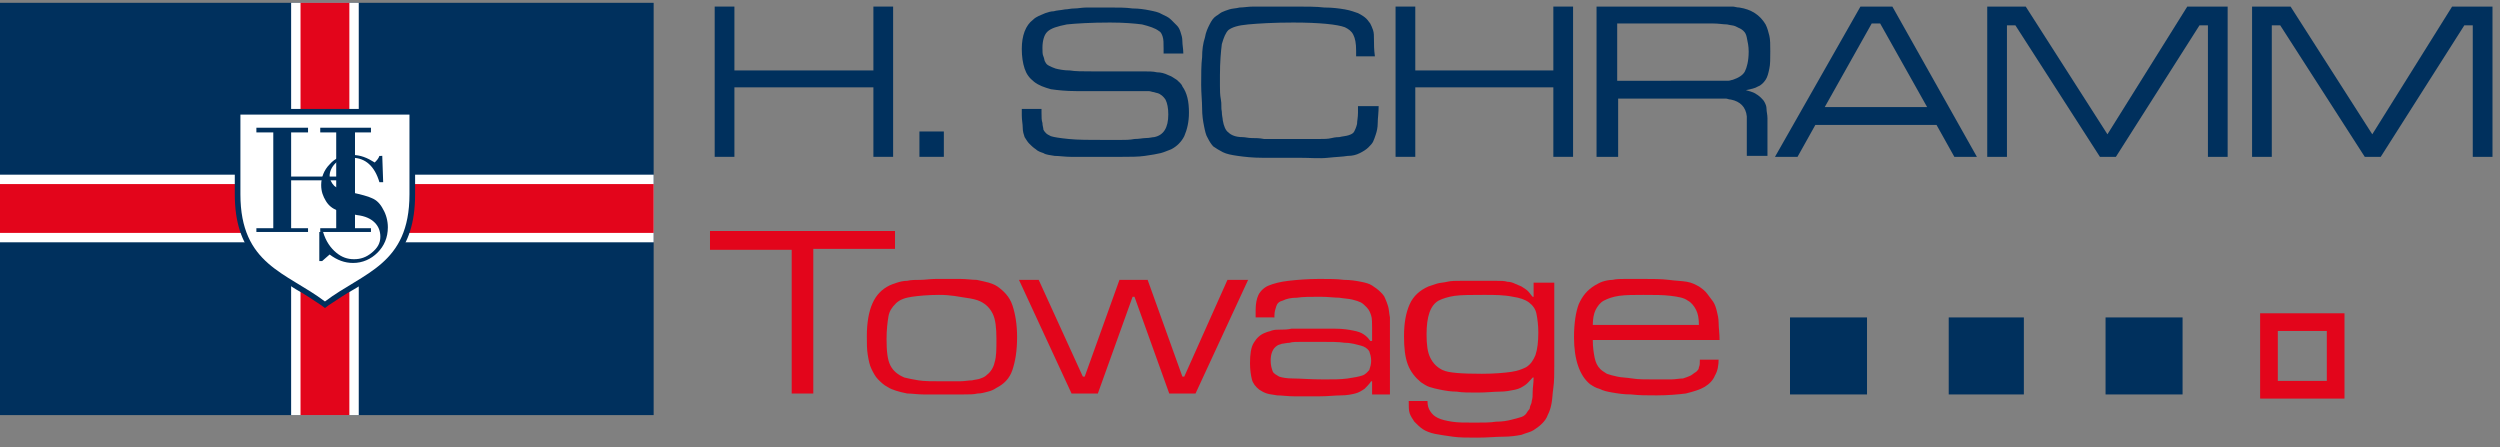 <?xml version="1.0" encoding="utf-8"?>
<!-- Generator: Adobe Illustrator 27.3.1, SVG Export Plug-In . SVG Version: 6.00 Build 0)  -->
<svg version="1.1" id="Ebene_1" xmlns="http://www.w3.org/2000/svg" xmlns:xlink="http://www.w3.org/1999/xlink" x="0px" y="0px"
	 viewBox="0 0 266.2 47.6" style="enable-background:new 0 0 266.2 47.6;" xml:space="preserve">
<rect x="0" y="0" width="266.2" height="47.6" fill="#808080" stroke="none"/>
<style type="text/css">
	.st0{fill-rule:evenodd;clip-rule:evenodd;fill:#00305D;}
	.st1{fill-rule:evenodd;clip-rule:evenodd;fill:#FFFFFF;}
	.st2{fill-rule:evenodd;clip-rule:evenodd;fill:#E3051B;}
	.st3{clip-path:url(#SVGID_00000101785809095767474030000007633146703681791150_);fill:#00305D;}
	
		.st4{clip-path:url(#SVGID_00000101785809095767474030000007633146703681791150_);fill-rule:evenodd;clip-rule:evenodd;fill:#FFFFFF;}
	.st5{fill:#E3051B;}
	.st6{fill:none;stroke:#E3051B;stroke-width:1.883;stroke-miterlimit:2.613;}
	.st7{fill:#00305D;}
</style>
<rect x="-0.2" y="0.3" class="st0" width="69.8" height="43.9"/>
<rect x="31" y="0.3" class="st1" width="7.2" height="43.9"/>
<rect x="-0.2" y="18.6" class="st1" width="69.8" height="7.2"/>
<rect x="32" y="0.3" class="st2" width="5.2" height="43.9"/>
<rect x="-0.2" y="19.6" class="st2" width="69.8" height="5.2"/>
<g>
	<defs>
		<rect id="SVGID_1_" x="-0.5" y="0.1" width="70" height="44.2"/>
	</defs>
	<clipPath id="SVGID_00000148623078557954329200000017395222942978029448_">
		<use xlink:href="#SVGID_1_"  style="overflow:visible;"/>
	</clipPath>
	<path style="clip-path:url(#SVGID_00000148623078557954329200000017395222942978029448_);fill:#00305D;" d="M39.1,11.6h4.5h0.6v0.6
		v8.5c0,6.2-3.1,8.1-6.5,10.1c-0.9,0.5-1.8,1.1-2.7,1.7l-0.4,0.3l-0.4-0.3c-0.9-0.6-1.8-1.2-2.7-1.7c-3.4-2.1-6.5-4-6.5-10.1v-8.5
		v-0.6h0.6h4.5h4.5H39.1z M43,12.8h-3.9h-4.5h-4.5h-3.9v7.9c0,5.5,2.8,7.2,6,9.1c0.8,0.5,1.6,1,2.4,1.6c0.8-0.6,1.6-1.1,2.4-1.6
		c3.1-1.9,6-3.6,6-9.1V12.8z"/>
	
		<path style="clip-path:url(#SVGID_00000148623078557954329200000017395222942978029448_);fill-rule:evenodd;clip-rule:evenodd;fill:#FFFFFF;" d="
		M43.6,12.2h-4.5h-4.5h-4.5h-4.5v8.5c0,7.5,4.9,8.3,9,11.4c4.1-3.1,9-3.9,9-11.4V12.2z"/>
	<polygon style="clip-path:url(#SVGID_00000148623078557954329200000017395222942978029448_);fill:#00305D;" points="29.1,24.3 
		29.1,14.1 27.3,14.1 27.3,13.6 32.8,13.6 32.8,14.1 31,14.1 31,18.8 35.8,18.8 35.8,14.1 34.1,14.1 34.1,13.6 39.5,13.6 39.5,14.1 
		37.8,14.1 37.8,24.3 39.5,24.3 39.5,24.7 34.1,24.7 34.1,24.3 35.8,24.3 35.8,19.2 31,19.2 31,24.3 32.8,24.3 32.8,24.7 27.3,24.7 
		27.3,24.3 	"/>
	<path style="clip-path:url(#SVGID_00000148623078557954329200000017395222942978029448_);fill:#00305D;" d="M40.7,16.5l0.1,2.9
		h-0.4c-0.5-1.7-1.5-2.6-2.9-2.6c-0.8,0-1.4,0.2-1.8,0.6c-0.4,0.4-0.6,0.9-0.6,1.3c0,0.4,0.2,0.8,0.5,1.1c0.4,0.3,1,0.5,1.9,0.7
		c0.9,0.2,1.7,0.4,2.1,0.6c0.5,0.2,0.9,0.6,1.2,1.2c0.3,0.5,0.5,1.2,0.5,1.9c0,1.1-0.4,2-1.1,2.7c-0.7,0.7-1.6,1.1-2.6,1.1
		c-0.9,0-1.7-0.3-2.5-0.9l-0.8,0.7h-0.3v-3.1h0.4c0.3,1,0.8,1.7,1.4,2.2c0.6,0.5,1.2,0.7,1.9,0.7c0.7,0,1.3-0.2,1.9-0.7
		c0.6-0.5,0.9-1,0.9-1.7c0-0.6-0.2-1.1-0.6-1.5c-0.4-0.4-1-0.7-1.9-0.8c-0.9-0.2-1.6-0.3-2.1-0.5c-0.5-0.2-0.9-0.5-1.2-1
		c-0.3-0.5-0.5-1-0.5-1.7c0-0.8,0.3-1.6,0.9-2.2c0.6-0.7,1.4-1,2.4-1c0.9,0,1.6,0.3,2.4,0.8c0.2-0.2,0.4-0.4,0.5-0.7H40.7z"/>
</g>
<g>
	<path class="st5" d="M95.3,24.5v2h-8.7v15.4h-2.3V26.6h-8.7v-2H95.3z"/>
	<path class="st5" d="M99.7,29.7c1,0,1.8,0,2.5,0s1.3,0.1,1.8,0.1c0.5,0.1,0.9,0.2,1.3,0.3c0.3,0.1,0.6,0.2,0.9,0.4
		c0.7,0.5,1.3,1.1,1.6,2s0.5,2,0.5,3.4c0,1.5-0.2,2.6-0.5,3.5s-0.9,1.5-1.7,1.9c-0.3,0.2-0.5,0.3-0.9,0.4s-0.7,0.2-1.1,0.2
		c-0.4,0.1-0.9,0.1-1.5,0.1c-0.6,0-1.2,0-2,0c-0.9,0-1.7,0-2.3,0c-0.6,0-1.2-0.1-1.7-0.1c-0.5-0.1-0.9-0.2-1.2-0.3s-0.6-0.2-0.9-0.4
		c-0.4-0.2-0.7-0.5-1-0.8c-0.3-0.3-0.5-0.7-0.7-1.1s-0.3-0.9-0.4-1.5c-0.1-0.6-0.1-1.2-0.1-2c0-1.4,0.2-2.6,0.6-3.5
		c0.4-0.9,1-1.5,1.8-1.9c0.2-0.1,0.5-0.2,0.8-0.3c0.3-0.1,0.7-0.2,1.1-0.2c0.4-0.1,0.9-0.1,1.4-0.1S99,29.7,99.7,29.7z M100,31.4
		c-1.2,0-2.2,0.1-2.9,0.2c-0.7,0.1-1.3,0.3-1.7,0.7s-0.7,0.8-0.8,1.4c-0.1,0.6-0.2,1.4-0.2,2.4c0,1.3,0.1,2.2,0.4,2.8
		c0.3,0.6,0.8,1,1.5,1.3c0.4,0.1,0.9,0.2,1.5,0.3c0.6,0.1,1.5,0.1,2.6,0.1c0.7,0,1.3,0,1.8,0c0.5,0,0.9-0.1,1.3-0.1
		c0.4-0.1,0.7-0.1,0.9-0.2c0.3-0.1,0.5-0.2,0.7-0.4c0.4-0.3,0.7-0.8,0.8-1.3c0.2-0.6,0.2-1.4,0.2-2.5c0-1.2-0.1-2.1-0.4-2.7
		c-0.3-0.6-0.7-1-1.3-1.3c-0.4-0.2-0.9-0.3-1.6-0.4S101.3,31.4,100,31.4z"/>
	<path class="st5" d="M110.6,29.8l4.7,10.3h0.2l3.7-10.3h3l3.7,10.3h0.2l4.6-10.3h2.2l-5.6,12.1h-2.8l-3.7-10.3h-0.2l-3.7,10.3h-2.8
		l-5.6-12.1H110.6z"/>
	<path class="st5" d="M133.7,33.5v-0.5c0-0.6,0.1-1.2,0.3-1.6c0.2-0.4,0.6-0.8,1.1-1c0.5-0.2,1.2-0.4,2.1-0.5c0.9-0.1,2-0.2,3.3-0.2
		c1,0,1.9,0,2.6,0.1c0.7,0,1.3,0.1,1.8,0.2c0.5,0.1,0.9,0.2,1.2,0.4c0.3,0.2,0.6,0.4,0.9,0.7c0.2,0.2,0.4,0.4,0.5,0.7
		c0.1,0.2,0.2,0.5,0.3,0.8c0.1,0.3,0.1,0.7,0.2,1.2c0,0.5,0,1.1,0,1.8v6.4h-1.9l0-1.4h-0.1c-0.2,0.3-0.5,0.6-0.7,0.8
		c-0.3,0.2-0.6,0.4-1,0.5c-0.4,0.1-0.9,0.2-1.5,0.2c-0.6,0-1.4,0.1-2.3,0.1c-1.1,0-2,0-2.7,0c-0.7,0-1.3-0.1-1.8-0.1
		c-0.5-0.1-0.8-0.1-1.1-0.2c-0.3-0.1-0.5-0.2-0.8-0.4c-0.4-0.3-0.7-0.7-0.8-1.1c-0.1-0.4-0.2-1-0.2-1.7c0-1,0.1-1.7,0.4-2.2
		c0.3-0.5,0.7-0.9,1.3-1.1c0.2-0.1,0.4-0.1,0.6-0.2c0.3-0.1,0.6-0.1,0.9-0.1s0.8,0,1.2-0.1c0.5,0,1,0,1.7,0c1.2,0,2.2,0,3,0
		c0.8,0,1.4,0.1,1.9,0.2c0.5,0.1,0.8,0.2,1.1,0.4s0.5,0.4,0.7,0.7h0.2v-1.3c0-0.6,0-1.1-0.1-1.4c-0.1-0.3-0.2-0.6-0.5-0.9
		c-0.2-0.2-0.4-0.4-0.6-0.5s-0.5-0.2-0.9-0.3c-0.4-0.1-0.8-0.1-1.4-0.2c-0.5,0-1.2-0.1-2-0.1c-1,0-1.9,0-2.5,0.1
		c-0.6,0-1.1,0.1-1.5,0.3c-0.4,0.1-0.6,0.3-0.7,0.6c-0.1,0.3-0.2,0.6-0.2,1v0.2H133.7z M140.6,36.4c-0.8,0-1.5,0-2,0s-1,0-1.3,0.1
		c-0.3,0-0.6,0.1-0.8,0.1c-0.2,0.1-0.4,0.1-0.5,0.2c-0.5,0.3-0.7,0.9-0.7,1.6c0,0.5,0.1,0.8,0.2,1.1c0.1,0.3,0.4,0.4,0.7,0.6
		c0.3,0.1,0.8,0.2,1.5,0.2c0.7,0,1.8,0.1,3.3,0.1c1,0,1.8,0,2.5-0.1s1.2-0.2,1.5-0.3c0.4-0.1,0.6-0.4,0.8-0.6c0.1-0.3,0.2-0.6,0.2-1
		c0-0.4-0.1-0.7-0.2-1c-0.2-0.3-0.5-0.5-0.9-0.6c-0.4-0.1-1-0.3-1.7-0.3C142.6,36.4,141.7,36.4,140.6,36.4z"/>
	<path class="st5" d="M165.5,29.8v9.1c0,0.9,0,1.7-0.1,2.4s-0.1,1.2-0.2,1.7c-0.1,0.5-0.2,0.8-0.4,1.2c-0.1,0.3-0.3,0.6-0.6,0.9
		c-0.3,0.3-0.6,0.5-0.9,0.7c-0.3,0.2-0.8,0.3-1.3,0.5c-0.5,0.1-1.2,0.2-1.9,0.2c-0.8,0-1.7,0.1-2.8,0.1c-1,0-1.9,0-2.6-0.1
		c-0.7-0.1-1.4-0.2-1.9-0.3c-0.5-0.1-1-0.3-1.3-0.5c-0.3-0.2-0.6-0.5-0.9-0.8c-0.2-0.3-0.4-0.6-0.5-0.9c-0.1-0.3-0.1-0.7-0.1-1.3h2
		c0,0.5,0.1,0.8,0.3,1.1s0.4,0.5,0.8,0.7c0.4,0.2,0.9,0.3,1.5,0.4s1.4,0.1,2.4,0.1c0.9,0,1.7,0,2.3-0.1c0.7,0,1.2-0.1,1.6-0.2
		c0.4-0.1,0.8-0.2,1.1-0.3c0.3-0.1,0.5-0.3,0.6-0.5c0.1-0.2,0.3-0.3,0.3-0.5s0.2-0.4,0.2-0.7c0.1-0.3,0.1-0.6,0.1-1
		c0-0.4,0.1-0.9,0.1-1.5h-0.1c-0.3,0.3-0.5,0.6-0.8,0.8c-0.3,0.2-0.6,0.4-1.1,0.5s-1,0.2-1.6,0.2c-0.6,0-1.4,0.1-2.4,0.1
		c-0.9,0-1.6,0-2.2-0.1c-0.6,0-1.2-0.1-1.7-0.2c-0.5-0.1-0.9-0.2-1.2-0.3s-0.6-0.3-0.9-0.5c-0.6-0.5-1.1-1.1-1.4-1.9
		c-0.3-0.8-0.4-1.8-0.4-3c0-1.4,0.2-2.5,0.6-3.4c0.4-0.9,1.1-1.5,2-1.9c0.3-0.1,0.6-0.2,0.9-0.3s0.7-0.1,1.1-0.2
		c0.4-0.1,0.9-0.1,1.5-0.1c0.6,0,1.3,0,2,0c0.7,0,1.3,0,1.7,0c0.5,0,0.9,0,1.2,0.1c0.3,0,0.6,0.1,0.8,0.2c0.2,0.1,0.5,0.2,0.7,0.3
		c0.3,0.2,0.5,0.3,0.7,0.5c0.2,0.2,0.3,0.4,0.5,0.6h0.1l0-1.5H165.5z M158,31.4c-1.3,0-2.4,0-3.1,0.1s-1.3,0.3-1.7,0.5
		c-0.9,0.5-1.3,1.7-1.3,3.6c0,1.1,0.1,1.9,0.4,2.5c0.3,0.6,0.7,1,1.3,1.3c0.6,0.3,2,0.4,4.2,0.4c1.3,0,2.4-0.1,3.1-0.2
		c0.7-0.1,1.2-0.3,1.6-0.5c0.5-0.3,0.8-0.8,1-1.3c0.2-0.6,0.3-1.4,0.3-2.4c0-0.8-0.1-1.5-0.2-2c-0.1-0.5-0.4-0.9-0.8-1.2
		c-0.4-0.3-1-0.5-1.7-0.6C160.1,31.4,159.2,31.4,158,31.4z"/>
	<path class="st5" d="M183,38.2c0,0.7-0.1,1.3-0.4,1.8c-0.2,0.5-0.6,0.9-1.1,1.2c-0.5,0.3-1.2,0.5-2,0.7c-0.8,0.1-1.9,0.2-3.1,0.2
		c-1,0-1.9,0-2.7-0.1c-0.8,0-1.4-0.1-2-0.2c-0.6-0.1-1-0.2-1.4-0.4c-0.4-0.1-0.7-0.3-1-0.5c-1.1-0.9-1.7-2.6-1.7-5
		c0-1.5,0.2-2.7,0.5-3.5c0.4-0.9,0.9-1.5,1.7-2c0.2-0.1,0.5-0.3,0.8-0.4c0.3-0.1,0.7-0.2,1.1-0.2c0.4-0.1,0.9-0.1,1.4-0.1
		s1.2,0,1.9,0c1,0,1.9,0,2.7,0.1c0.7,0.1,1.3,0.1,1.9,0.2s0.9,0.3,1.3,0.5c0.3,0.2,0.7,0.5,0.9,0.8c0.2,0.3,0.4,0.5,0.6,0.8
		c0.2,0.3,0.3,0.6,0.4,1s0.2,0.8,0.2,1.3c0,0.5,0.1,1.1,0.1,1.8h-13.5c0,0.8,0.1,1.4,0.2,1.9c0.1,0.5,0.3,0.9,0.6,1.2
		c0.2,0.2,0.4,0.3,0.7,0.5c0.3,0.1,0.6,0.2,1.1,0.3c0.4,0.1,1,0.1,1.6,0.2s1.4,0.1,2.3,0.1c0.7,0,1.3,0,1.8,0c0.5,0,0.9-0.1,1.3-0.1
		c0.3-0.1,0.6-0.2,0.8-0.3c0.2-0.1,0.4-0.3,0.6-0.4c0.2-0.2,0.3-0.3,0.3-0.5c0.1-0.2,0.1-0.4,0.1-0.8H183z M180.9,34.6
		c0-0.7-0.1-1.2-0.3-1.6s-0.5-0.8-0.9-1c-0.4-0.3-1-0.4-1.8-0.5s-1.7-0.1-2.9-0.1c-1,0-1.9,0-2.6,0.1c-0.7,0.1-1.2,0.3-1.6,0.5
		c-0.4,0.2-0.7,0.6-0.9,1c-0.2,0.4-0.3,1-0.3,1.6H180.9z"/>
</g>
<polygon class="st0" points="190.6,33.8 190.6,42 198.8,42 198.8,33.8 190.6,33.8 "/>
<polygon class="st0" points="224.2,33.8 224.2,42 232.4,42 232.4,33.8 224.2,33.8 "/>
<polygon class="st0" points="207.5,33.8 207.5,42 215.5,42 215.5,33.8 207.5,33.8 "/>
<polygon class="st6" points="241.6,34.3 241.6,41.5 248.7,41.5 248.7,34.3 241.6,34.3 "/>
<g>
	<path class="st7" d="M78.2,0.7v6.8H93V0.7h2.1v16H93V9.3H78.2v7.4h-2.1v-16H78.2z"/>
	<path class="st7" d="M100.5,14v2.7h-2.6V14H100.5z"/>
	<path class="st7" d="M110.9,11.7V12c0,0.5,0,0.8,0.1,1.1c0,0.3,0.1,0.5,0.1,0.7c0.1,0.2,0.2,0.3,0.3,0.4c0.1,0.1,0.3,0.2,0.5,0.3
		c0.3,0.1,0.9,0.2,1.9,0.3s2.2,0.1,3.9,0.1c0.5,0,1,0,1.6,0c0.5,0,1,0,1.5-0.1c0.5,0,0.9-0.1,1.2-0.1c0.4,0,0.7-0.1,0.9-0.1
		c1-0.2,1.5-1,1.5-2.4c0-0.7-0.1-1.2-0.3-1.6c-0.2-0.3-0.5-0.6-0.9-0.7c-0.1,0-0.3-0.1-0.4-0.1c-0.1,0-0.3-0.1-0.5-0.1
		c-0.2,0-0.5,0-0.8,0c-0.3,0-0.8,0-1.4,0c-0.6,0-1.3,0-2.2,0c-0.9,0-2,0-3.3,0c-1.1,0-2-0.1-2.7-0.2c-0.7-0.2-1.3-0.4-1.8-0.8
		c-0.5-0.4-0.8-0.8-1-1.4c-0.2-0.6-0.3-1.3-0.3-2.1c0-1.4,0.4-2.5,1.2-3.1c0.2-0.2,0.4-0.3,0.6-0.4c0.2-0.1,0.5-0.2,0.7-0.3
		c0.3-0.1,0.6-0.2,0.9-0.2c0.3-0.1,0.7-0.1,1.2-0.2c0.3,0,0.6-0.1,1-0.1c0.4,0,0.8-0.1,1.3-0.1s0.9,0,1.3,0c0.4,0,0.9,0,1.2,0
		c0.9,0,1.7,0,2.4,0.1c0.7,0,1.3,0.1,1.8,0.2c0.5,0.1,1,0.2,1.3,0.4c0.4,0.2,0.7,0.3,1,0.6c0.2,0.2,0.4,0.4,0.6,0.6
		c0.2,0.2,0.3,0.4,0.4,0.7s0.2,0.6,0.2,1c0,0.4,0.1,0.8,0.1,1.3h-2.1V5.2c0-0.6,0-1-0.1-1.3c-0.1-0.3-0.2-0.5-0.4-0.6
		c-0.4-0.3-1-0.5-1.8-0.7c-0.8-0.1-1.9-0.2-3.4-0.2c-2.1,0-3.6,0.1-4.6,0.2c-1,0.2-1.7,0.4-2.1,0.8c-0.3,0.3-0.5,0.9-0.5,1.7
		c0,0.4,0,0.7,0.1,0.9s0.1,0.5,0.2,0.6c0.1,0.2,0.2,0.3,0.4,0.4c0.2,0.1,0.4,0.2,0.7,0.3c0.4,0.1,0.9,0.2,1.5,0.2
		c0.6,0.1,1.4,0.1,2.4,0.1c0.3,0,0.5,0,0.7,0s0.5,0,0.8,0c0.3,0,0.8,0,1.4,0c0.6,0,1.4,0,2.5,0c0.6,0,1.1,0,1.5,0.1
		c0.4,0,0.8,0.1,1.2,0.3c0.3,0.1,0.6,0.3,0.9,0.5c0.2,0.2,0.5,0.4,0.6,0.7c0.5,0.7,0.7,1.6,0.7,2.8c0,1-0.2,1.8-0.5,2.5
		c-0.3,0.6-0.8,1.1-1.4,1.4c-0.3,0.1-0.7,0.3-1.1,0.4s-1,0.2-1.7,0.3c-0.7,0.1-1.5,0.1-2.4,0.1s-2,0-3.2,0c-0.9,0-1.7,0-2.3,0
		c-0.6,0-1.2-0.1-1.7-0.1c-0.5-0.1-0.9-0.1-1.2-0.3c-0.3-0.1-0.6-0.2-0.8-0.4c-0.3-0.2-0.5-0.4-0.7-0.6c-0.2-0.2-0.3-0.4-0.5-0.7
		c-0.1-0.3-0.2-0.6-0.2-1c0-0.4-0.1-0.8-0.1-1.3c0,0,0-0.1,0-0.3c0-0.2,0-0.3,0-0.4H110.9z"/>
	<path class="st7" d="M146.8,11.2c0,0.8-0.1,1.4-0.1,1.9c0,0.5-0.1,0.9-0.2,1.2c-0.1,0.3-0.2,0.6-0.3,0.8c-0.1,0.2-0.3,0.4-0.5,0.6
		c-0.2,0.2-0.5,0.4-0.9,0.6s-0.8,0.3-1.3,0.3c-0.6,0.1-1.2,0.1-2.1,0.2s-1.9,0-3.1,0c-1.6,0-2.9,0-3.9,0c-1,0-1.9-0.1-2.6-0.2
		c-0.7-0.1-1.2-0.2-1.6-0.4c-0.4-0.2-0.7-0.4-1-0.6c-0.2-0.2-0.4-0.5-0.6-0.9c-0.2-0.3-0.3-0.8-0.4-1.3c-0.1-0.5-0.2-1.1-0.2-1.9
		c0-0.7-0.1-1.6-0.1-2.5c0-1.1,0-2.1,0.1-2.9c0-0.8,0.1-1.5,0.3-2.1c0.1-0.6,0.3-1,0.5-1.4c0.2-0.4,0.4-0.7,0.7-0.9
		c0.2-0.1,0.4-0.3,0.6-0.4c0.2-0.1,0.5-0.2,0.8-0.3c0.3-0.1,0.7-0.1,1.1-0.2c0.4,0,0.9-0.1,1.5-0.1c0.3,0,0.6,0,0.9,0
		c0.4,0,0.8,0,1.2,0c0.4,0,0.8,0,1.2,0c0.4,0,0.8,0,1.1,0c1.2,0,2.3,0,3.1,0.1c0.9,0,1.6,0.1,2.2,0.2c0.6,0.1,1.1,0.3,1.4,0.4
		c0.4,0.2,0.7,0.4,0.9,0.6c0.2,0.2,0.3,0.4,0.4,0.5c0.1,0.2,0.2,0.4,0.3,0.7c0.1,0.3,0.1,0.6,0.1,1.1c0,0.4,0,1,0.1,1.7h-2V5.4
		c0-0.8-0.1-1.3-0.3-1.7s-0.5-0.6-0.9-0.8c-0.8-0.3-2.7-0.5-5.5-0.5c-2.1,0-3.7,0.1-4.8,0.2c-1.1,0.1-1.7,0.3-2.1,0.6
		c-0.3,0.3-0.5,0.8-0.7,1.5c-0.1,0.8-0.2,1.9-0.2,3.3c0,0.3,0,0.7,0,1.2c0,0.4,0,0.9,0.1,1.4s0,0.9,0.1,1.3c0,0.4,0.1,0.7,0.1,0.9
		c0.1,0.6,0.3,1.1,0.6,1.3c0.3,0.3,0.8,0.5,1.5,0.5c0.3,0,0.6,0.1,1,0.1s0.8,0,1.3,0.1c0.5,0,0.9,0,1.5,0c0.5,0,1,0,1.5,0
		c0.4,0,0.9,0,1.4,0c0.5,0,1,0,1.5,0c0.5,0,0.9,0,1.3-0.1s0.7-0.1,0.8-0.1c0.4-0.1,0.7-0.1,1-0.2c0.3-0.1,0.5-0.2,0.6-0.4
		c0.1-0.2,0.2-0.4,0.3-0.8c0-0.3,0.1-0.7,0.1-1.2l0-0.7H146.8z"/>
	<path class="st7" d="M150.7,0.7v6.8h14.7V0.7h2.1v16h-2.1V9.3h-14.7v7.4h-2.1v-16H150.7z"/>
	<path class="st7" d="M170,0.7h10c1,0,1.8,0,2.4,0c0.6,0,1,0,1.3,0c0.3,0,0.6,0,0.8,0s0.4,0.1,0.7,0.1c1.3,0.2,2.2,0.8,2.8,1.8
		c0.2,0.4,0.3,0.8,0.4,1.2c0.1,0.4,0.1,1,0.1,1.7c0,0.7,0,1.4-0.1,1.8c-0.1,0.5-0.2,0.9-0.4,1.2s-0.5,0.6-0.8,0.7
		c-0.3,0.2-0.8,0.3-1.3,0.4c0.4,0.1,0.7,0.2,0.9,0.3c0.2,0.1,0.5,0.3,0.7,0.5c0.2,0.2,0.3,0.3,0.4,0.5c0.1,0.2,0.2,0.4,0.2,0.7
		c0,0.3,0.1,0.6,0.1,1c0,0.4,0,1,0,1.7v2.3H186v-1.5c0-0.5,0-0.9,0-1.2c0-0.3,0-0.5,0-0.7c0-0.2,0-0.3,0-0.4c0-0.1,0-0.2,0-0.4
		c-0.1-1-0.7-1.6-1.7-1.8c-0.2,0-0.4-0.1-0.5-0.1c-0.1,0-0.3,0-0.6,0c-0.3,0-0.6,0-1.1,0c-0.5,0-1.1,0-2,0h-7.8v6.2H170V0.7z
		 M180,8.6c0.8,0,1.5,0,2,0c0.5,0,0.9,0,1.2,0c0.3,0,0.6,0,0.8,0c0.2,0,0.4-0.1,0.5-0.1c0.6-0.2,1.1-0.5,1.3-0.9
		c0.2-0.4,0.4-1.1,0.4-2.1c0-0.6-0.1-1-0.2-1.5s-0.3-0.7-0.6-0.9c-0.2-0.1-0.4-0.2-0.6-0.3c-0.2-0.1-0.5-0.1-0.9-0.2
		c-0.4,0-0.9-0.1-1.5-0.1c-0.6,0-1.4,0-2.4,0h-7.8v6.1H180z"/>
	<path class="st7" d="M206.2,13.3h-12.9l-1.9,3.4H189l9.1-16h3.4l9,16h-2.4L206.2,13.3z M200.2,2.5h-0.9l-5,8.9h10.9L200.2,2.5z"/>
	<path class="st7" d="M215.7,0.7l8.7,13.6l8.5-13.6h4.3v16h-2.1v-14h-0.9l-8.9,14h-1.7l-9-14h-0.9v14h-2.1v-16H215.7z"/>
	<path class="st7" d="M243.9,0.7l8.7,13.6l8.5-13.6h4.3v16h-2.1v-14h-0.9l-8.9,14h-1.7l-9-14h-0.9v14h-2.1v-16H243.9z"/>
</g>
</svg>
